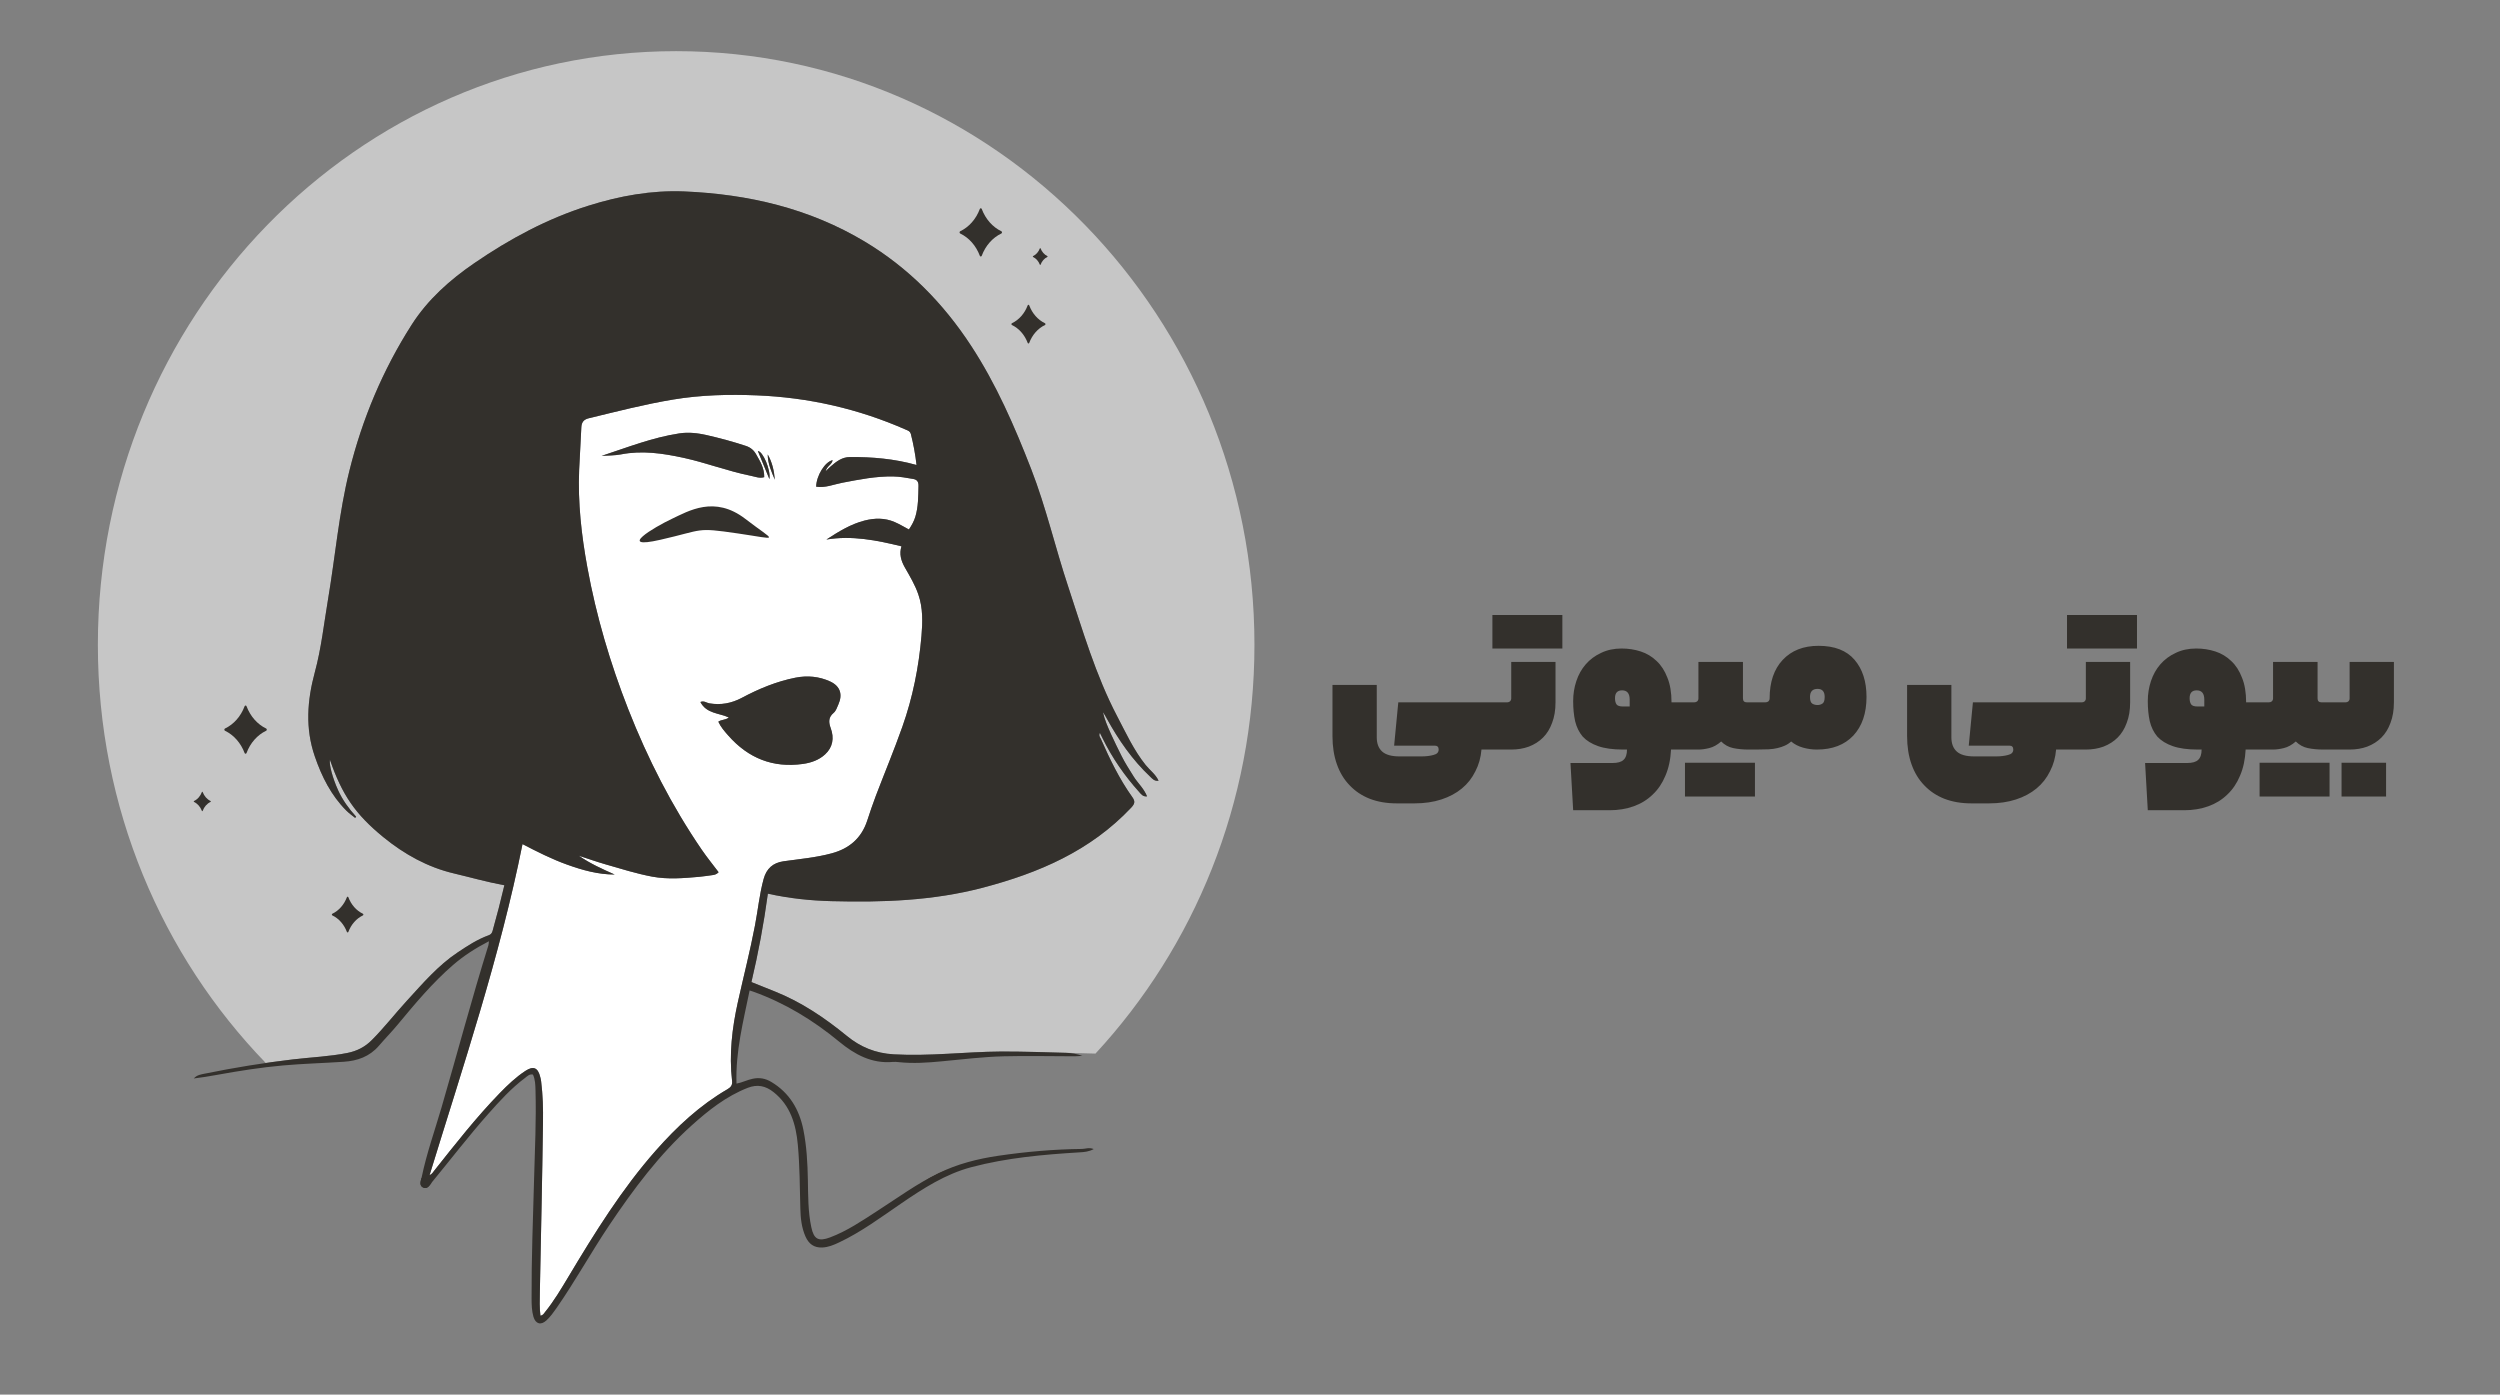 <svg width="1124" height="627" viewBox="0 0 1124 627" fill="none" xmlns="http://www.w3.org/2000/svg">
<rect x="0" y="0" width="1124" height="627" fill="#808080" stroke="none"/>
<g clip-path="url(#clip0_451_107)">
<path d="M421.88 527.487C423.259 526.819 424.676 526.19 426.093 525.601C422.072 527.802 418.013 529.905 413.858 531.87C416.462 530.298 419.143 528.824 421.88 527.487Z" fill="#F7F0E8"/>
<path d="M564 289.906C564 361.133 536.813 425.835 492.529 473.694C479.031 473.32 457.645 472.73 449.853 472.77C433.828 472.888 417.879 474.951 401.778 474.028C393.602 473.556 386.806 470.726 380.736 465.753C370.819 457.636 360.346 450.56 348.476 445.804C344.953 444.389 341.43 442.993 337.831 441.539C340.913 428.508 343.364 415.438 345.221 401.798C354.909 403.94 364.367 404.923 373.863 405.159C396.761 405.768 419.564 404.982 441.946 399.086C466.95 392.501 490.193 382.615 508.573 363.118C510.181 361.408 510.468 360.308 509.09 358.401C503.289 350.304 498.962 341.341 494.941 332.222C494.616 331.494 493.869 330.748 494.501 329.509C494.979 330.472 495.362 331.219 495.726 331.986C500.091 340.83 505.644 348.849 512.191 356.121C513.034 357.065 513.819 358.244 515.714 358.067C514.259 354.431 511.502 352.072 509.664 349.105C507.788 346.058 505.816 343.071 504.227 339.867C502.599 336.585 500.953 333.322 499.46 329.981C498.043 326.817 496.645 323.652 495.86 320.232C496.568 321.117 497.066 322.1 497.602 323.063C502.887 332.674 509.052 341.597 517.016 349.105C518.031 350.068 518.988 351.326 520.884 351.011C519.486 348.043 516.978 346.314 515.14 344.014C509.779 337.351 506.218 329.549 502.274 322.021C492.605 303.566 486.804 283.499 480.275 263.785C474.455 246.273 470.339 228.172 463.619 210.895C456.133 191.634 447.957 172.825 436.623 155.49C424.006 136.189 408.345 120.348 388.835 108.634C363.792 93.618 336.337 87.289 307.638 86.071C292.934 85.462 278.574 88.076 264.56 92.478C246.122 98.276 229.178 107.376 213.23 118.324C202.278 125.831 192.323 134.656 185.028 146.095C172.105 166.339 162.876 188.332 157.056 211.78C152.365 230.687 150.738 250.165 147.502 269.347C145.645 280.354 144.458 291.498 141.529 302.288C138.121 314.887 137.183 327.465 141.529 340.064C144.649 349.164 148.881 357.615 155.716 364.455C156.922 365.673 158.358 366.656 159.679 367.737C159.832 367.56 159.966 367.383 160.119 367.187C156.865 363.629 154.05 359.757 152.021 355.315C149.551 349.891 147.923 343.837 148.325 341.557C153.744 357.261 159.698 366.047 172.353 376.385C181.792 384.089 192.303 389.927 204.097 392.698C211.602 394.467 219.031 396.609 226.766 398.005C225.119 404.982 223.377 411.802 221.443 418.602C221.137 419.644 220.62 420.175 219.682 420.509C214.685 422.317 210.243 425.206 205.839 428.154C196.956 434.051 190.063 442.168 182.903 449.971C177.58 455.769 172.736 462.039 167.165 467.62C164.082 470.726 160.502 472.534 156.252 473.399C148.134 475.03 139.882 475.325 131.707 476.308C127.629 476.779 123.551 477.33 119.492 477.919C72.814 429.687 44 363.256 44 289.906C44 142.498 160.406 23 304 23C447.594 23 564 142.498 564 289.906Z" fill="white" fill-opacity="0.55"/>
<path d="M412.882 267.264C411.408 262.94 409.072 259.068 406.852 255.177C405.052 252.052 404.248 248.946 405.301 245.625C394.177 242.893 383.072 240.672 371.547 242.578C377.061 238.981 382.498 235.64 388.682 234.048C393.201 232.889 397.796 232.79 402.199 234.697C404.401 235.64 406.469 236.898 408.651 238.058C409.915 236.151 410.949 234.343 411.561 232.26C412.902 227.759 412.844 223.14 412.959 218.521C413.017 216.536 412.251 215.632 410.585 215.337C407.617 214.846 404.688 214.256 401.663 214.217C393.871 214.06 386.27 215.593 378.669 217.047C374.801 217.794 371.03 219.445 366.952 218.816C367.028 213.883 370.896 207.633 374.342 206.886C374.093 208.891 371.776 209.48 371.221 211.858C372.217 210.876 372.849 210.227 373.519 209.657C376.027 207.495 378.611 205.51 382.134 205.49C392.128 205.431 402.046 206.237 412.078 209.068C411.523 204.193 410.681 199.692 409.551 195.231C409.187 193.835 408.211 193.58 407.254 193.167C385.887 183.753 363.544 178.702 340.358 177.758C327.779 177.247 315.201 177.542 302.679 179.625C289.871 181.748 277.349 184.991 264.751 188.037C262.492 188.568 261.458 189.787 261.363 192.204C261.114 198.533 260.654 204.862 260.386 211.21C259.773 225.99 261.42 240.613 264.081 255.098C268.083 276.993 274.363 298.22 282.461 318.857C291.23 341.164 302.047 362.371 315.526 382.065C317.9 385.524 320.561 388.787 323.089 392.148C322.285 393.012 321.366 393.327 320.351 393.445C318.36 393.7 316.388 394.034 314.416 394.211C307.351 394.84 300.286 395.45 293.202 394.133C286.061 392.777 279.149 390.595 272.199 388.59C268.179 387.431 264.234 386.035 260.252 384.738C265.287 388.256 270.801 390.713 276.354 393.189C268.925 393.189 261.899 391.224 255.006 388.747C247.98 386.232 241.298 382.831 234.922 379.51C224.698 430.395 208.252 479.098 193.127 528.372C194.314 527.841 194.773 526.878 195.405 526.112C204.787 514.28 214.111 502.369 224.622 491.54C228.221 487.825 231.974 484.248 236.282 481.437C239.804 479.138 241.853 480.022 242.868 484.13C243.04 484.778 243.212 485.447 243.289 486.135C244.055 492.267 244.227 498.458 244.131 504.61C243.787 530.082 243.212 555.554 242.715 581.045C242.657 584.505 242.523 587.983 242.983 591.56C244.112 591.364 244.533 590.578 245.031 589.929C249.052 584.976 252.307 579.473 255.581 574.009C267.432 554.198 279.589 534.583 294.849 517.287C304.326 506.555 314.703 496.886 327.071 489.712C328.679 488.768 329.349 487.825 329.139 485.958C327.76 473.969 329.158 462.196 331.743 450.541C334.289 439.043 337.237 427.663 339.439 416.087C340.779 409.129 341.449 402.034 343.326 395.194C344.609 390.516 347.5 387.922 352.267 387.234C359.523 386.212 366.837 385.583 373.94 383.657C381.751 381.554 387.285 376.935 389.908 368.936C391.133 365.202 392.377 361.487 393.775 357.812C397.719 347.473 401.989 337.253 405.684 326.797C410.374 313.589 413.112 299.831 414.299 285.837C414.835 279.646 414.969 273.318 412.882 267.264ZM348.361 215.691C346.849 212.035 345.183 208.439 345.164 204.311C347.174 207.829 348.055 211.682 348.361 215.691ZM345.93 215.416C344.206 211.23 342.483 207.043 340.741 202.798C342.943 202.798 346.619 211.308 345.93 215.416ZM279.187 204.292C276.354 204.842 273.405 204.763 270.495 204.96C282.021 201.166 293.374 196.685 305.417 194.857C309.553 194.229 313.688 194.7 317.824 195.644C323.74 197 329.579 198.572 335.342 200.479C337.429 201.166 338.903 202.385 339.994 204.331C341.794 207.495 343.69 210.581 343.594 214.531C341.469 215.18 339.592 214.315 337.697 213.942C327.358 211.878 317.46 208.046 307.179 205.805C297.969 203.82 288.665 202.424 279.187 204.292ZM376.908 316.773C376.314 318.11 375.874 319.603 374.782 320.527C372.389 322.512 372.523 324.753 373.5 327.406C375.127 331.828 374.419 335.976 370.991 339.14C368.234 341.715 364.654 342.953 360.978 343.464C347.595 345.351 336.452 340.948 327.435 330.708C325.769 328.802 324.103 326.954 322.955 324.478C324.486 323.397 326.19 323.81 327.684 322.571C323.242 320.527 317.651 320.901 314.894 315.614C316.579 314.926 317.67 316.026 318.915 316.223C324.084 317.088 328.832 316.243 333.561 313.727C341.181 309.658 349.184 306.356 357.628 304.686C362.874 303.644 368.273 304.077 373.289 306.415C377.75 308.499 378.975 312.194 376.908 316.773Z" fill="white"/>
<path d="M421.88 527.487C419.142 528.824 416.462 530.298 413.858 531.87C418.013 529.905 422.072 527.802 426.092 525.601C424.676 526.19 423.259 526.819 421.88 527.487ZM190.12 533.855C191.997 534.858 193.03 533.108 193.988 531.792C192.475 531.084 190.963 530.337 189.488 529.59C189.106 531.163 188.455 532.951 190.12 533.855Z" fill="#33302C"/>
<path d="M515.14 344.014C509.779 337.351 506.218 329.549 502.274 322.021C492.605 303.566 486.804 283.499 480.276 263.785C474.455 246.273 470.339 228.172 463.619 210.895C456.133 191.634 447.957 172.825 436.623 155.49C424.006 136.189 408.345 120.348 388.835 108.634C363.793 93.618 336.337 87.289 307.638 86.071C292.934 85.462 278.575 88.076 264.56 92.478C246.122 98.276 229.178 107.376 213.23 118.324C202.279 125.831 192.323 134.656 185.028 146.095C172.105 166.339 162.877 188.332 157.056 211.78C152.365 230.687 150.738 250.165 147.502 269.347C145.645 280.354 144.458 291.498 141.529 302.288C138.121 314.886 137.183 327.465 141.529 340.064C144.65 349.164 148.881 357.615 155.716 364.455C156.922 365.673 158.358 366.656 159.679 367.737C159.832 367.56 159.966 367.383 160.12 367.187C156.865 363.629 154.05 359.757 152.021 355.315C149.551 349.891 147.924 343.837 148.326 341.557C153.744 357.261 159.698 366.047 172.354 376.385C181.793 384.089 192.304 389.927 204.097 392.698C211.603 394.467 219.031 396.609 226.766 398.005C225.12 404.982 223.377 411.802 221.444 418.602C221.137 419.644 220.62 420.175 219.682 420.509C214.685 422.317 210.243 425.206 205.84 428.154C196.956 434.051 190.064 442.168 182.903 449.971C177.581 455.769 172.737 462.038 167.165 467.62C164.083 470.726 160.502 472.534 156.252 473.399C148.134 475.03 139.882 475.325 131.707 476.307C118.497 477.86 105.382 480.002 92.343 482.656C90.544 483.029 88.533 483.245 87.136 484.877C90.601 484.484 94.009 483.894 97.436 483.285C107.335 481.496 117.29 479.904 127.304 479.02C136.36 478.214 145.473 477.978 154.548 477.369C160.636 476.976 166.131 475.089 170.343 470.195C173.1 466.972 176.087 463.945 178.787 460.682C186.598 451.268 194.429 441.873 203.676 433.874C208.501 429.687 213.862 426.268 219.816 423.182C219.72 424.027 219.74 424.538 219.586 425.01C212.062 449.165 205.591 473.635 198.507 497.927C195.463 508.324 191.825 518.545 189.604 529.178C189.259 530.829 188.321 532.873 190.14 533.855C192.208 534.956 193.242 532.715 194.295 531.418C202.7 521.198 210.76 510.683 219.548 500.777C224.66 495.018 229.849 489.279 236.033 484.661C237.047 483.894 238.024 482.774 239.613 483.128C240.666 485.368 240.685 487.825 240.762 490.164C241.145 503.391 240.494 516.599 240.13 529.807C239.632 547.81 238.924 565.813 239 583.836C239 586.549 239.077 589.34 239.823 591.993C240.781 595.275 243.212 595.963 245.701 593.624C247.444 592.012 248.841 590.067 250.201 588.121C258.606 576.053 265.709 563.101 273.903 550.896C284.778 534.681 296.418 519.095 310.912 506.045C318.532 499.185 326.516 492.876 336.146 489.102C340.473 487.412 344.168 488.139 347.806 491.029C355.388 497.043 357.857 505.494 358.7 514.673C359.58 524.146 359.58 533.679 359.829 543.191C359.925 547.535 360.346 551.918 362.165 555.986C363.62 559.249 365.956 561.018 369.632 560.88C372.389 560.782 374.84 559.74 377.252 558.6C387.246 553.883 396.111 547.279 405.205 541.049C415.084 534.307 425.078 527.841 436.738 524.755C452.706 520.53 469.018 519.095 485.388 518.093C487.474 517.975 489.485 517.837 491.744 516.619C489.6 515.754 488.068 516.54 486.498 516.56C473.9 516.697 461.379 517.798 448.896 519.626C439.552 521.001 430.458 523.301 421.9 527.487C412.289 532.185 403.635 538.494 394.656 544.292C387.744 548.753 380.928 553.431 373.193 556.34C367.966 558.286 365.899 557.185 364.75 551.702C363.276 544.705 363.352 537.57 363.218 530.455C363.084 522.928 362.682 515.4 361.208 507.99C359.351 498.753 354.89 491.284 346.791 486.449C344.206 484.877 341.449 484.346 338.386 485.014C335.935 485.525 333.714 486.705 331.13 487.196C330.651 472.789 334.193 459.189 337.027 445.313C337.773 445.548 338.156 445.666 338.539 445.804C352.803 450.894 365.573 458.658 377.329 468.367C384.279 474.106 391.975 478.293 401.376 477.447C402.276 477.349 403.214 477.447 404.133 477.546C410.566 478.234 417.018 477.782 423.393 477.172C432.698 476.288 441.984 475.148 451.327 474.912C461.934 474.637 472.56 474.912 483.167 474.912C484.315 474.932 485.464 474.755 486.613 474.676C484.2 473.851 481.826 473.438 479.452 473.359C469.592 473.084 459.732 472.711 449.872 472.77C433.847 472.888 417.899 474.951 401.797 474.028C393.622 473.556 386.825 470.726 380.756 465.753C370.838 457.636 360.365 450.56 348.495 445.804C344.972 444.389 341.449 442.993 337.85 441.539C340.932 428.508 343.383 415.438 345.24 401.798C354.928 403.94 364.386 404.923 373.882 405.159C396.781 405.768 419.583 404.982 441.965 399.086C466.969 392.501 490.212 382.615 508.592 363.118C510.2 361.408 510.488 360.308 509.109 358.401C503.308 350.304 498.981 341.341 494.96 332.222C494.635 331.494 493.888 330.748 494.52 329.509C494.999 330.472 495.382 331.219 495.745 331.986C500.111 340.83 505.663 348.849 512.211 356.121C513.053 357.065 513.838 358.244 515.734 358.067C514.279 354.431 511.522 352.072 509.684 349.105C507.807 346.058 505.835 343.071 504.246 339.867C502.619 336.585 500.972 333.322 499.479 329.981C498.062 326.817 496.664 323.652 495.879 320.232C496.588 321.117 497.086 322.1 497.622 323.063C502.906 332.674 509.071 341.597 517.036 349.105C518.05 350.068 519.008 351.326 520.903 351.011C519.505 348.043 516.997 346.314 515.159 344.014H515.14ZM414.299 285.837C413.112 299.831 410.374 313.589 405.684 326.797C401.988 337.253 397.719 347.473 393.775 357.812C392.377 361.487 391.133 365.202 389.907 368.936C387.284 376.935 381.751 381.554 373.94 383.657C366.837 385.583 359.523 386.212 352.267 387.234C347.499 387.922 344.608 390.516 343.326 395.194C341.449 402.034 340.779 409.129 339.439 416.087C337.237 427.663 334.289 439.043 331.742 450.541C329.158 462.196 327.76 473.969 329.139 485.958C329.349 487.825 328.679 488.768 327.071 489.712C314.703 496.886 304.326 506.556 294.849 517.287C279.589 534.583 267.432 554.198 255.58 574.009C252.307 579.473 249.052 584.976 245.031 589.929C244.533 590.578 244.112 591.364 242.983 591.561C242.523 587.983 242.657 584.505 242.715 581.045C243.212 555.554 243.787 530.082 244.131 504.61C244.227 498.458 244.055 492.267 243.289 486.135C243.212 485.447 243.04 484.779 242.868 484.13C241.853 480.022 239.804 479.138 236.282 481.437C231.974 484.248 228.221 487.825 224.622 491.54C214.111 502.369 204.787 514.28 195.405 526.112C194.773 526.878 194.314 527.841 193.127 528.372C208.252 479.098 224.698 430.395 234.922 379.51C241.298 382.831 247.98 386.232 255.006 388.747C261.899 391.224 268.925 393.189 276.354 393.189C270.801 390.713 265.287 388.256 260.252 384.738C264.234 386.035 268.178 387.431 272.199 388.59C279.149 390.595 286.061 392.777 293.202 394.133C300.286 395.45 307.351 394.84 314.416 394.211C316.388 394.034 318.36 393.7 320.351 393.445C321.365 393.327 322.284 393.012 323.089 392.148C320.561 388.787 317.9 385.524 315.526 382.065C302.047 362.371 291.23 341.164 282.461 318.857C274.363 298.22 268.083 276.993 264.081 255.098C261.42 240.613 259.773 225.99 260.386 211.21C260.654 204.862 261.114 198.533 261.363 192.204C261.458 189.787 262.492 188.568 264.751 188.037C277.349 184.991 289.871 181.748 302.679 179.625C315.201 177.542 327.779 177.247 340.358 177.758C363.544 178.702 385.887 183.753 407.253 193.167C408.211 193.58 409.187 193.835 409.551 195.231C410.681 199.692 411.523 204.193 412.078 209.068C402.046 206.237 392.128 205.432 382.134 205.49C378.611 205.49 376.027 207.495 373.519 209.657C372.849 210.227 372.217 210.876 371.221 211.858C371.776 209.48 374.093 208.891 374.342 206.886C370.896 207.633 367.028 213.883 366.952 218.816C371.03 219.445 374.801 217.794 378.669 217.047C386.27 215.593 393.871 214.06 401.663 214.217C404.688 214.256 407.617 214.846 410.585 215.337C412.251 215.632 413.016 216.536 412.959 218.521C412.844 223.14 412.901 227.759 411.561 232.26C410.949 234.343 409.915 236.151 408.651 238.058C406.469 236.898 404.401 235.64 402.199 234.697C397.795 232.79 393.2 232.889 388.682 234.048C382.498 235.64 377.061 238.981 371.547 242.578C383.072 240.672 394.177 242.893 405.301 245.625C404.248 248.946 405.052 252.052 406.851 255.177C409.072 259.068 411.408 262.94 412.882 267.264C414.969 273.318 414.835 279.646 414.299 285.837Z" fill="#33302C"/>
<path d="M376.908 316.773C376.314 318.11 375.874 319.604 374.783 320.527C372.389 322.512 372.523 324.753 373.5 327.406C375.127 331.829 374.419 335.976 370.992 339.14C368.235 341.715 364.654 342.953 360.978 343.464C347.596 345.351 336.453 340.948 327.435 330.708C325.769 328.802 324.104 326.954 322.955 324.478C324.487 323.397 326.191 323.81 327.684 322.571C323.242 320.527 317.652 320.901 314.895 315.614C316.579 314.926 317.671 316.026 318.915 316.223C324.084 317.088 328.833 316.243 333.562 313.727C341.182 309.658 349.185 306.357 357.628 304.686C362.874 303.644 368.273 304.077 373.289 306.415C377.75 308.499 378.976 312.194 376.908 316.773Z" fill="#33302C"/>
<path d="M343.594 214.531C341.469 215.18 339.592 214.315 337.697 213.942C327.358 211.878 317.46 208.046 307.178 205.805C297.969 203.82 288.664 202.424 279.187 204.292C276.354 204.842 273.405 204.763 270.495 204.96C282.021 201.167 293.374 196.685 305.417 194.857C309.553 194.229 313.688 194.7 317.824 195.644C323.74 197 329.579 198.572 335.342 200.479C337.429 201.167 338.903 202.385 339.994 204.331C341.794 207.495 343.69 210.581 343.594 214.531Z" fill="#33302C"/>
<path d="M345.93 215.416C344.207 211.23 342.483 207.043 340.741 202.798C342.943 202.798 346.619 211.308 345.93 215.416Z" fill="#33302C"/>
<path d="M348.361 215.691C346.849 212.035 345.183 208.439 345.164 204.311C347.174 207.829 348.055 211.682 348.361 215.691Z" fill="#33302C"/>
<path d="M441.39 93.952C443.094 98.473 446.272 102.089 450.216 103.976C450.599 104.153 450.599 104.801 450.216 104.978C446.253 106.865 443.075 110.462 441.39 115.002C441.218 115.434 440.682 115.434 440.528 115.002C438.844 110.481 435.646 106.865 431.702 104.978C431.319 104.801 431.319 104.153 431.702 103.976C435.665 102.089 438.844 98.492 440.528 93.952C440.701 93.52 441.237 93.52 441.39 93.952Z" fill="#33302C"/>
<path d="M110.838 317.52C112.542 322.041 115.72 325.657 119.664 327.544C120.047 327.721 120.047 328.369 119.664 328.546C115.701 330.433 112.523 334.03 110.838 338.57C110.666 339.002 110.13 339.002 109.977 338.57C108.292 334.049 105.095 330.433 101.15 328.546C100.768 328.369 100.768 327.721 101.15 327.544C105.114 325.657 108.292 322.06 109.977 317.52C110.149 317.088 110.685 317.088 110.838 317.52Z" fill="#33302C"/>
<path d="M156.615 403.39C157.879 406.751 160.234 409.424 163.163 410.819C163.45 410.957 163.45 411.429 163.163 411.566C160.234 412.962 157.879 415.635 156.615 418.995C156.501 419.31 156.098 419.31 155.964 418.995C154.701 415.635 152.346 412.962 149.417 411.566C149.129 411.429 149.129 410.957 149.417 410.819C152.346 409.424 154.701 406.751 155.964 403.39C156.079 403.075 156.481 403.075 156.615 403.39Z" fill="#33302C"/>
<path d="M462.737 137.29C464.097 140.926 466.643 143.815 469.821 145.329C470.128 145.486 470.128 145.997 469.821 146.134C466.643 147.648 464.097 150.537 462.737 154.173C462.603 154.527 462.163 154.527 462.048 154.173C460.689 150.537 458.142 147.648 454.964 146.134C454.658 145.977 454.658 145.466 454.964 145.329C458.142 143.815 460.689 140.926 462.048 137.29C462.182 136.936 462.622 136.936 462.737 137.29Z" fill="#33302C"/>
<path d="M467.83 111.661C468.424 113.233 469.534 114.491 470.913 115.159C471.047 115.218 471.047 115.454 470.913 115.513C469.534 116.162 468.424 117.419 467.83 119.011C467.773 119.169 467.581 119.169 467.524 119.011C466.93 117.439 465.82 116.181 464.441 115.513C464.307 115.454 464.307 115.218 464.441 115.159C465.82 114.511 466.93 113.253 467.524 111.661C467.581 111.503 467.773 111.503 467.83 111.661Z" fill="#33302C"/>
<path d="M91.118 356.102C91.807 357.91 93.071 359.364 94.66 360.131C94.813 360.209 94.813 360.465 94.66 360.543C93.071 361.29 91.788 362.745 91.118 364.573C91.06 364.749 90.831 364.749 90.773 364.573C90.084 362.764 88.82 361.31 87.231 360.543C87.078 360.465 87.078 360.209 87.231 360.131C88.82 359.384 90.103 357.929 90.773 356.102C90.831 355.925 91.06 355.925 91.118 356.102Z" fill="#33302C"/>
<path d="M301.907 233.352C309.583 229.729 321.254 222.635 335.091 233.281C348.929 243.927 350.775 242.602 331.616 239.818C312.457 237.034 316.78 238.161 296.858 242.694C276.937 247.226 294.23 236.976 301.907 233.352Z" fill="#33302C"/>
</g>
<path d="M626.8 335.24L628.67 315.77H671.02C671.46 315.77 671.827 315.88 672.12 316.1C672.413 316.247 672.67 316.65 672.89 317.31C673.11 317.97 673.257 318.997 673.33 320.39C673.403 321.783 673.44 323.69 673.44 326.11C673.44 328.677 673.403 330.693 673.33 332.16C673.257 333.627 673.11 334.727 672.89 335.46C672.67 336.193 672.413 336.633 672.12 336.78C671.827 336.927 671.46 337 671.02 337H666.07C665.777 340.593 664.86 343.857 663.32 346.79C661.853 349.797 659.837 352.363 657.27 354.49C654.703 356.617 651.623 358.267 648.03 359.44C644.437 360.613 640.403 361.2 635.93 361.2H628.01C623.463 361.2 619.393 360.503 615.8 359.11C612.28 357.717 609.273 355.7 606.78 353.06C604.287 350.493 602.38 347.34 601.06 343.6C599.74 339.86 599.08 335.643 599.08 330.95V307.96H618.99V331.5C618.99 334.287 619.797 336.413 621.41 337.88C623.023 339.347 625.627 340.08 629.22 340.08H639.01C641.137 340.08 642.97 339.86 644.51 339.42C646.05 339.053 646.82 338.247 646.82 337C646.82 335.827 646.233 335.24 645.06 335.24H626.8ZM677.69 315.77C678.13 315.77 678.534 315.623 678.9 315.33C679.267 314.963 679.45 314.523 679.45 314.01V297.62H699.36V315.77C699.36 319.29 698.847 322.37 697.82 325.01C696.867 327.65 695.51 329.85 693.75 331.61C691.99 333.37 689.864 334.727 687.37 335.68C684.95 336.56 682.31 337 679.45 337H670.98C670.54 337 670.174 336.927 669.88 336.78C669.514 336.633 669.257 336.23 669.11 335.57C668.89 334.837 668.744 333.773 668.67 332.38C668.597 330.987 668.56 329.08 668.56 326.66C668.56 324.093 668.597 322.077 668.67 320.61C668.744 319.143 668.89 318.08 669.11 317.42C669.257 316.687 669.514 316.247 669.88 316.1C670.174 315.88 670.54 315.77 670.98 315.77H677.69ZM702.44 291.57H670.98V276.5H702.44V291.57ZM757.565 315.77C758.005 315.77 758.372 315.88 758.665 316.1C758.958 316.247 759.178 316.65 759.325 317.31C759.545 317.97 759.692 318.997 759.765 320.39C759.838 321.783 759.875 323.69 759.875 326.11C759.875 328.677 759.838 330.693 759.765 332.16C759.692 333.627 759.545 334.727 759.325 335.46C759.178 336.193 758.958 336.633 758.665 336.78C758.372 336.927 758.005 337 757.565 337H751.295C751.075 341.473 750.232 345.397 748.765 348.77C747.372 352.143 745.465 354.967 743.045 357.24C740.625 359.587 737.765 361.347 734.465 362.52C731.165 363.693 727.572 364.28 723.685 364.28H707.295L706.085 343.05H724.895C727.315 343.05 729.002 342.573 729.955 341.62C730.982 340.667 731.495 339.127 731.495 337H729.735C725.188 337 721.448 336.487 718.515 335.46C715.582 334.433 713.272 333.003 711.585 331.17C709.972 329.263 708.835 326.953 708.175 324.24C707.588 321.527 707.295 318.52 707.295 315.22C707.295 312.067 707.772 309.06 708.725 306.2C709.678 303.34 711.072 300.847 712.905 298.72C714.812 296.52 717.122 294.797 719.835 293.55C722.548 292.23 725.628 291.57 729.075 291.57C732.082 291.57 734.942 292.01 737.655 292.89C740.368 293.77 742.752 295.2 744.805 297.18C746.858 299.087 748.472 301.58 749.645 304.66C750.892 307.667 751.515 311.37 751.515 315.77H757.565ZM726.105 313.9C726.105 315.073 726.325 315.99 726.765 316.65C727.205 317.31 728.195 317.64 729.735 317.64H732.705V314.56C732.705 311.773 731.568 310.38 729.295 310.38C727.168 310.38 726.105 311.553 726.105 313.9ZM761.743 315.77C762.256 315.77 762.696 315.623 763.063 315.33C763.429 314.963 763.613 314.523 763.613 314.01V297.62H783.633V314.01C783.633 315.183 784.219 315.77 785.393 315.77H789.573C790.013 315.77 790.379 315.88 790.673 316.1C791.039 316.247 791.296 316.65 791.443 317.31C791.663 317.97 791.809 318.997 791.883 320.39C791.956 321.783 791.993 323.69 791.993 326.11C791.993 328.677 791.956 330.693 791.883 332.16C791.809 333.627 791.663 334.727 791.443 335.46C791.296 336.193 791.039 336.633 790.673 336.78C790.379 336.927 790.013 337 789.573 337H786.163C783.669 337 781.359 336.78 779.233 336.34C777.179 335.9 775.383 334.91 773.843 333.37C772.083 334.91 770.286 335.9 768.453 336.34C766.693 336.78 765.079 337 763.613 337H757.562C757.122 337 756.756 336.927 756.462 336.78C756.096 336.633 755.839 336.23 755.692 335.57C755.472 334.837 755.326 333.773 755.252 332.38C755.179 330.987 755.142 329.08 755.142 326.66C755.142 324.093 755.179 322.077 755.252 320.61C755.326 319.143 755.472 318.08 755.692 317.42C755.839 316.687 756.096 316.247 756.462 316.1C756.756 315.88 757.122 315.77 757.562 315.77H761.743ZM789.023 358.12H757.562V342.94H789.023V358.12ZM793.754 315.77C794.268 315.77 794.708 315.623 795.074 315.33C795.441 314.963 795.624 314.523 795.624 314.01C795.624 306.677 797.568 300.92 801.454 296.74C805.414 292.487 810.804 290.36 817.624 290.36C824.811 290.36 830.201 292.45 833.794 296.63C837.388 300.81 839.184 306.383 839.184 313.35C839.184 320.683 837.204 326.477 833.244 330.73C829.284 334.91 823.821 337 816.854 337C814.728 337 812.638 336.707 810.584 336.12C808.531 335.533 806.771 334.617 805.304 333.37C804.424 334.177 803.471 334.8 802.444 335.24C801.491 335.68 800.391 336.047 799.144 336.34C797.971 336.633 796.614 336.817 795.074 336.89C793.534 336.963 791.701 337 789.574 337C789.134 337 788.768 336.927 788.474 336.78C788.108 336.633 787.851 336.23 787.704 335.57C787.484 334.837 787.338 333.773 787.264 332.38C787.191 330.987 787.154 329.08 787.154 326.66C787.154 324.093 787.191 322.077 787.264 320.61C787.338 319.143 787.484 318.08 787.704 317.42C787.851 316.687 788.108 316.247 788.474 316.1C788.768 315.88 789.134 315.77 789.574 315.77H793.754ZM813.774 313.35C813.774 314.89 814.104 315.88 814.764 316.32C815.424 316.76 816.231 316.98 817.184 316.98C817.991 316.98 818.724 316.76 819.384 316.32C820.044 315.88 820.374 314.89 820.374 313.35C820.374 310.93 819.311 309.72 817.184 309.72C814.911 309.72 813.774 310.93 813.774 313.35ZM885.15 335.24L887.02 315.77H929.37C929.81 315.77 930.176 315.88 930.47 316.1C930.763 316.247 931.02 316.65 931.24 317.31C931.46 317.97 931.606 318.997 931.68 320.39C931.753 321.783 931.79 323.69 931.79 326.11C931.79 328.677 931.753 330.693 931.68 332.16C931.606 333.627 931.46 334.727 931.24 335.46C931.02 336.193 930.763 336.633 930.47 336.78C930.176 336.927 929.81 337 929.37 337H924.42C924.126 340.593 923.21 343.857 921.67 346.79C920.203 349.797 918.186 352.363 915.62 354.49C913.053 356.617 909.973 358.267 906.38 359.44C902.786 360.613 898.753 361.2 894.28 361.2H886.36C881.813 361.2 877.743 360.503 874.15 359.11C870.63 357.717 867.623 355.7 865.13 353.06C862.636 350.493 860.73 347.34 859.41 343.6C858.09 339.86 857.43 335.643 857.43 330.95V307.96H877.34V331.5C877.34 334.287 878.146 336.413 879.76 337.88C881.373 339.347 883.976 340.08 887.57 340.08H897.36C899.486 340.08 901.32 339.86 902.86 339.42C904.4 339.053 905.17 338.247 905.17 337C905.17 335.827 904.583 335.24 903.41 335.24H885.15ZM936.04 315.77C936.48 315.77 936.883 315.623 937.25 315.33C937.617 314.963 937.8 314.523 937.8 314.01V297.62H957.71V315.77C957.71 319.29 957.197 322.37 956.17 325.01C955.217 327.65 953.86 329.85 952.1 331.61C950.34 333.37 948.213 334.727 945.72 335.68C943.3 336.56 940.66 337 937.8 337H929.33C928.89 337 928.523 336.927 928.23 336.78C927.863 336.633 927.607 336.23 927.46 335.57C927.24 334.837 927.093 333.773 927.02 332.38C926.947 330.987 926.91 329.08 926.91 326.66C926.91 324.093 926.947 322.077 927.02 320.61C927.093 319.143 927.24 318.08 927.46 317.42C927.607 316.687 927.863 316.247 928.23 316.1C928.523 315.88 928.89 315.77 929.33 315.77H936.04ZM960.79 291.57H929.33V276.5H960.79V291.57ZM1015.91 315.77C1016.35 315.77 1016.72 315.88 1017.01 316.1C1017.31 316.247 1017.53 316.65 1017.67 317.31C1017.89 317.97 1018.04 318.997 1018.11 320.39C1018.19 321.783 1018.22 323.69 1018.22 326.11C1018.22 328.677 1018.19 330.693 1018.11 332.16C1018.04 333.627 1017.89 334.727 1017.67 335.46C1017.53 336.193 1017.31 336.633 1017.01 336.78C1016.72 336.927 1016.35 337 1015.91 337H1009.64C1009.42 341.473 1008.58 345.397 1007.11 348.77C1005.72 352.143 1003.81 354.967 1001.39 357.24C998.975 359.587 996.115 361.347 992.815 362.52C989.515 363.693 985.921 364.28 982.035 364.28H965.645L964.435 343.05H983.245C985.665 343.05 987.351 342.573 988.305 341.62C989.331 340.667 989.845 339.127 989.845 337H988.085C983.538 337 979.798 336.487 976.865 335.46C973.931 334.433 971.621 333.003 969.935 331.17C968.321 329.263 967.185 326.953 966.525 324.24C965.938 321.527 965.645 318.52 965.645 315.22C965.645 312.067 966.121 309.06 967.075 306.2C968.028 303.34 969.421 300.847 971.255 298.72C973.161 296.52 975.471 294.797 978.185 293.55C980.898 292.23 983.978 291.57 987.425 291.57C990.431 291.57 993.291 292.01 996.005 292.89C998.718 293.77 1001.1 295.2 1003.15 297.18C1005.21 299.087 1006.82 301.58 1007.99 304.66C1009.24 307.667 1009.86 311.37 1009.86 315.77H1015.91ZM984.455 313.9C984.455 315.073 984.675 315.99 985.115 316.65C985.555 317.31 986.545 317.64 988.085 317.64H991.055V314.56C991.055 311.773 989.918 310.38 987.645 310.38C985.518 310.38 984.455 311.553 984.455 313.9ZM1020.09 315.77C1020.61 315.77 1021.05 315.623 1021.41 315.33C1021.78 314.963 1021.96 314.523 1021.96 314.01V297.62H1041.98V314.01C1041.98 315.183 1042.57 315.77 1043.74 315.77H1047.92C1048.36 315.77 1048.73 315.88 1049.02 316.1C1049.39 316.247 1049.65 316.65 1049.79 317.31C1050.01 317.97 1050.16 318.997 1050.23 320.39C1050.31 321.783 1050.34 323.69 1050.34 326.11C1050.34 328.677 1050.31 330.693 1050.23 332.16C1050.16 333.627 1050.01 334.727 1049.79 335.46C1049.65 336.193 1049.39 336.633 1049.02 336.78C1048.73 336.927 1048.36 337 1047.92 337H1044.51C1042.02 337 1039.71 336.78 1037.58 336.34C1035.53 335.9 1033.73 334.91 1032.19 333.37C1030.43 334.91 1028.64 335.9 1026.8 336.34C1025.04 336.78 1023.43 337 1021.96 337H1015.91C1015.47 337 1015.11 336.927 1014.81 336.78C1014.45 336.633 1014.19 336.23 1014.04 335.57C1013.82 334.837 1013.68 333.773 1013.6 332.38C1013.53 330.987 1013.49 329.08 1013.49 326.66C1013.49 324.093 1013.53 322.077 1013.6 320.61C1013.68 319.143 1013.82 318.08 1014.04 317.42C1014.19 316.687 1014.45 316.247 1014.81 316.1C1015.11 315.88 1015.47 315.77 1015.91 315.77H1020.09ZM1047.37 358.12H1015.91V342.94H1047.37V358.12ZM1054.63 315.77C1055.07 315.77 1055.48 315.623 1055.84 315.33C1056.21 314.963 1056.39 314.523 1056.39 314.01V297.62H1076.3V315.77C1076.3 319.29 1075.79 322.37 1074.76 325.01C1073.81 327.65 1072.45 329.85 1070.69 331.61C1068.93 333.37 1066.81 334.727 1064.31 335.68C1061.89 336.56 1059.25 337 1056.39 337H1047.92C1047.48 337 1047.12 336.927 1046.82 336.78C1046.46 336.633 1046.2 336.23 1046.05 335.57C1045.83 334.837 1045.69 333.773 1045.61 332.38C1045.54 330.987 1045.5 329.08 1045.5 326.66C1045.5 324.093 1045.54 322.077 1045.61 320.61C1045.69 319.143 1045.83 318.08 1046.05 317.42C1046.2 316.687 1046.46 316.247 1046.82 316.1C1047.12 315.88 1047.48 315.77 1047.92 315.77H1054.63ZM1072.78 358.12H1052.76V342.94H1072.78V358.12Z" fill="#33302C"/>
<defs>
<clipPath id="clip0_451_107">
<rect width="520" height="572" fill="white" transform="translate(44 23)"/>
</clipPath>
</defs>
</svg>
